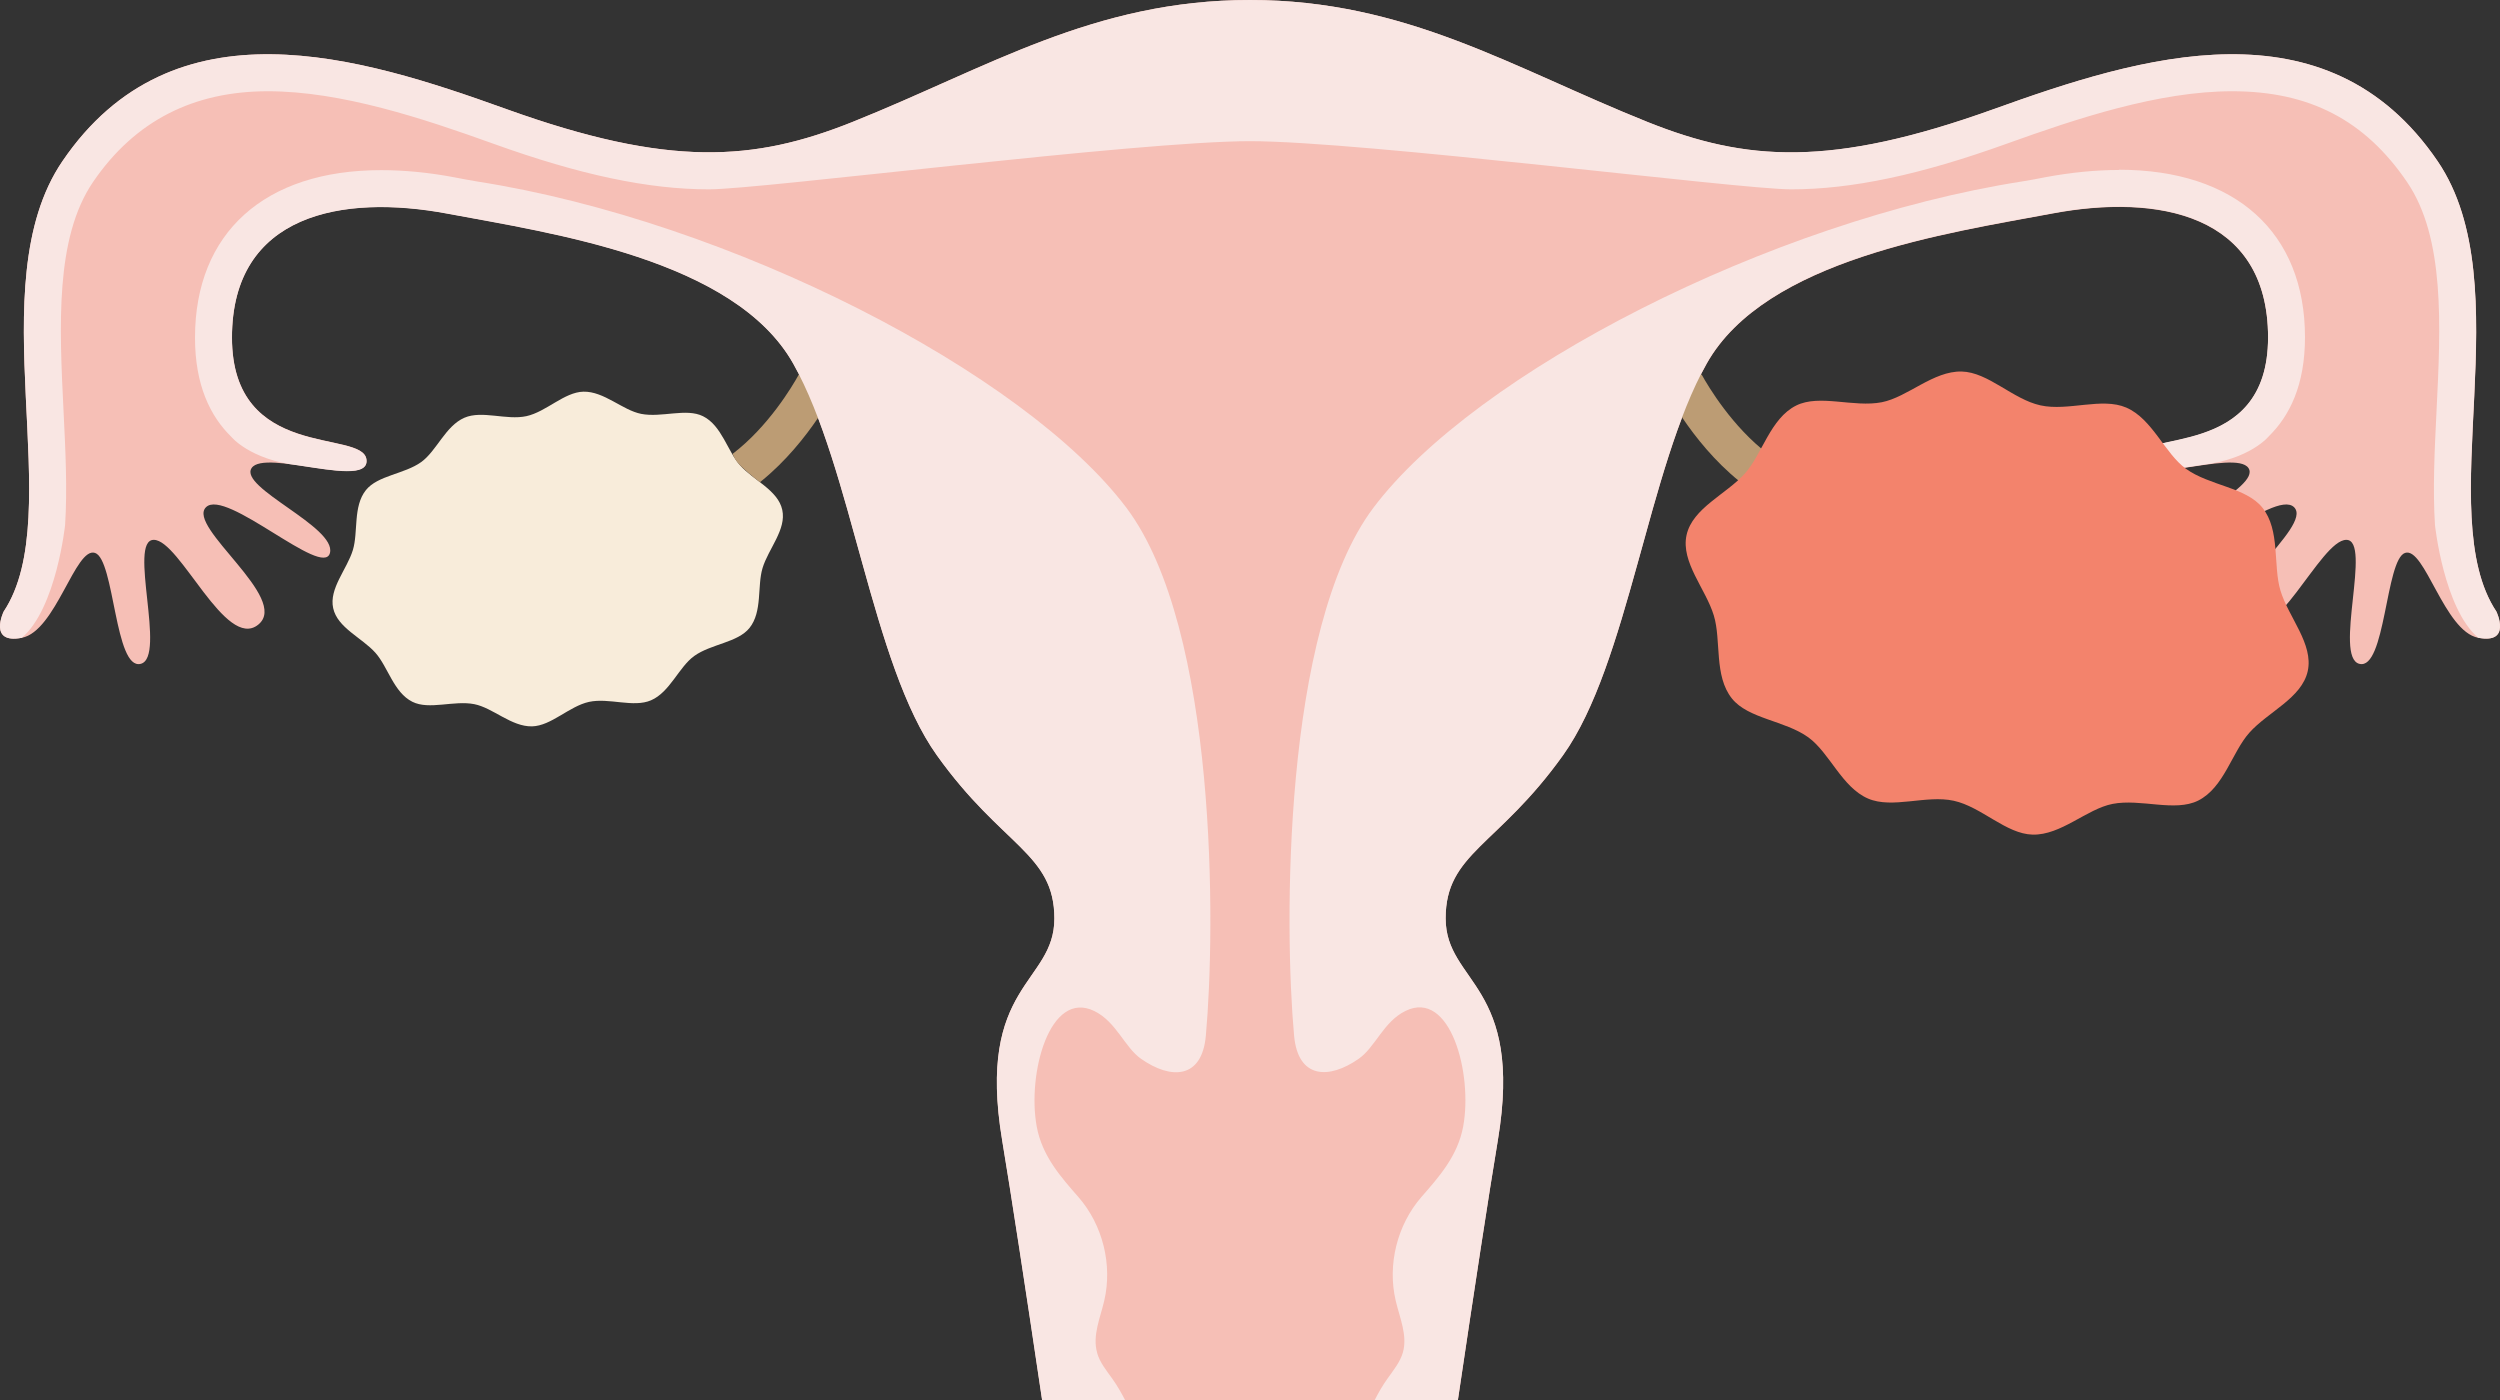 <?xml version="1.0" encoding="UTF-8"?>
<svg id="_レイヤー_2" data-name="レイヤー 2" xmlns="http://www.w3.org/2000/svg" viewBox="0 0 317.54 177.87">
  <rect x="0" y="0" width="317.54" height="177.87" fill="#333333" stroke="none"/>
  <defs>
    <style>
      .cls-1 {
        fill: #f8ecda;
      }

      .cls-2 {
        fill: #bc9c74;
      }

      .cls-3 {
        fill: #f6bfb6;
      }

      .cls-4 {
        fill: #f3836c;
      }

      .cls-5 {
        fill: #f9e6e3;
      }
    </style>
  </defs>
  <g id="_デザイン" data-name="デザイン">
    <g>
      <g>
        <path class="cls-3" d="M317.09,77.69c-8.29-12.44,3.27-41.42-7.46-57.2-14.09-20.73-37.83-13.31-56.37-6.63-20.73,7.46-31.5,6.63-43.94,1.66C192.11,8.63,178.65.01,158.77,0c-19.88,0-33.34,8.63-50.54,15.51-12.44,4.97-23.21,5.8-43.94-1.66C45.75,7.18,22.01-.24,7.92,20.49c-10.73,15.78.83,44.77-7.46,57.2,0,0-1.99,4.15,2.32,3.32,4.31-.83,6.8-11.61,9.29-10.78,2.49.83,2.49,14.92,5.8,14.09,3.32-.83-1.66-15.75,1.66-15.75s9.12,14.09,13.26,10.78c4.15-3.32-9.12-12.44-6.63-14.92,2.49-2.49,14.92,9.12,15.75,5.8.83-3.32-11.61-8.29-9.95-10.78,1.66-2.49,15.09,2.78,14.59-1.1-.5-3.87-17.08.27-17.08-15.48s14.09-18.24,27.36-15.75c13.26,2.49,36.48,5.8,43.94,19.07,7.46,13.26,9.95,38.14,18.24,49.74,8.29,11.61,14.92,12.44,14.92,20.73s-9.95,8.29-6.63,28.19c1.1,6.58,3.01,19.05,5.08,33.03h52.79c2.07-13.98,3.98-26.45,5.08-33.03,3.32-19.9-6.63-19.9-6.63-28.19s6.63-9.12,14.92-20.73c8.29-11.61,10.78-36.48,18.24-49.74,7.46-13.26,30.67-16.58,43.94-19.07,13.26-2.49,27.36,0,27.36,15.75s-16.58,11.61-17.08,15.48c-.5,3.88,12.93-1.39,14.59,1.1,1.66,2.49-10.78,7.46-9.95,10.78.83,3.32,13.26-8.29,15.75-5.8,2.49,2.49-10.78,11.61-6.63,14.92,4.15,3.32,9.95-10.78,13.26-10.78s-1.66,14.92,1.66,15.75c3.32.83,3.32-13.26,5.8-14.09,2.49-.83,4.97,9.95,9.29,10.78,4.31.83,2.32-3.32,2.32-3.32Z"/>
        <path class="cls-1" d="M99.36,64.76c.55,2.49-1.75,4.93-2.5,7.38-.7,2.3,0,5.55-1.66,7.62-1.5,1.87-4.87,2.02-7.02,3.56-1.96,1.41-3.08,4.59-5.49,5.63-2.24.97-5.33-.35-7.87.2-2.54.56-4.8,3.05-7.24,3.11-2.62.06-4.96-2.35-7.34-2.82-2.6-.51-5.72.77-7.86-.3-2.38-1.19-3.1-4.44-4.7-6.23-1.71-1.91-4.82-3.17-5.36-5.66-.55-2.49,1.75-4.93,2.5-7.38.7-2.3,0-5.55,1.66-7.62,1.5-1.87,4.87-2.02,7.02-3.56,1.96-1.41,3.08-4.59,5.49-5.63,2.24-.97,5.33.35,7.87-.2,2.54-.56,4.8-3.05,7.24-3.11,2.62-.06,4.96,2.35,7.34,2.82,2.6.51,5.72-.77,7.86.3,2.38,1.19,3.1,4.44,4.7,6.23,1.71,1.91,4.82,3.17,5.36,5.66Z"/>
        <path class="cls-2" d="M96.66,61.14c3.16-2.55,5.61-5.65,7.23-8.04l1.98-3.92-4.4-1.62c-.86,1.56-3.89,6.63-8.42,10.09,0,0,.24.75.95,1.45s1.66,1.48,1.99,1.74.55.42.55.42l.11-.13Z"/>
        <path class="cls-2" d="M220.94,61.14c-3.16-2.55-5.61-5.65-7.23-8.04l-1.98-3.92,4.4-1.62c.86,1.56,3.89,6.63,8.42,10.09,0,0-.24.75-.95,1.45-.71.7-1.66,1.48-1.99,1.74-.34.26-.55.42-.55.42l-.11-.13Z"/>
        <path class="cls-5" d="M314.77,81.01c-4.37-3.73-5.49-14.33-5.49-14.33-.29-4.53-.05-9.45.2-14.5.53-10.79,1.09-21.95-3.74-29.05-5.35-7.87-12.41-11.54-22.21-11.54-9.34,0-19.71,3.45-28.69,6.68-10.95,3.94-19.64,5.78-27.35,5.78-6.56,0-54.41-6.12-68.75-6.12h.07c-14.34,0-62.19,6.12-68.75,6.12-7.72,0-16.41-1.84-27.35-5.78-8.98-3.23-19.35-6.68-28.69-6.68s-16.85,3.67-22.21,11.54c-4.82,7.1-4.27,18.26-3.74,29.05.25,5.05.49,9.97.2,14.5,0,0-1.12,10.6-5.49,14.33-4.31.83-2.32-3.32-2.32-3.32,8.29-12.44-3.27-41.42,7.46-57.2C22.01-.24,45.75,7.18,64.3,13.85c20.73,7.46,31.5,6.63,43.94,1.66C125.45,8.63,138.91,0,158.81,0h-.07c19.9,0,33.36,8.63,50.57,15.51,12.44,4.97,23.21,5.8,43.94-1.66,18.54-6.67,42.28-14.09,56.37,6.63,10.73,15.78-.83,44.77,7.46,57.2,0,0,1.99,4.15-2.32,3.32Z"/>
        <g>
          <path class="cls-5" d="M139.35,171.8c-.61-2.15.39-4.38.9-6.56,1.08-4.58-.18-9.65-3.27-13.19-2.17-2.49-4.6-5.16-5.3-8.96-1.23-6.69,1.64-17.45,7.32-14.67,2.8,1.37,3.84,4.61,5.95,6.08,3.78,2.64,7.71,2.57,8.21-2.93,1.25-13.7,1.47-51.68-10.07-67.05-12.91-17.18-50.33-36.44-82.44-41.46-1.03-.16-2.02-.37-2.95-.54-3.23-.61-6.35-.91-9.29-.91-14.8,0-23.64,7.96-23.64,21.28,0,6.05,1.95,9.98,4.59,12.57,0,0,2.34,2.92,8.52,3.65l.4.06c4.09.61,8.55,1.46,8.26-.8-.5-3.87-17.08.27-17.08-15.48s14.09-18.24,27.36-15.75c13.26,2.49,36.48,5.8,43.94,19.07,7.46,13.26,9.95,38.14,18.24,49.74,8.29,11.61,14.92,12.44,14.92,20.73s-9.95,8.29-6.63,28.19c1.1,6.58,3.01,19.05,5.08,33.03h10.57c-.49-.95-1.01-1.87-1.63-2.74-.75-1.06-1.61-2.08-1.96-3.33Z"/>
          <path class="cls-5" d="M269.13,21.59c-2.93,0-6.06.31-9.29.91-.94.18-1.92.38-2.96.54-32.11,5.02-69.54,24.29-82.44,41.46-11.55,15.37-11.32,53.35-10.07,67.05.5,5.5,4.44,5.57,8.21,2.93,2.11-1.47,3.15-4.72,5.95-6.08,5.69-2.78,8.55,7.98,7.32,14.67-.7,3.8-3.14,6.48-5.3,8.96-3.09,3.55-4.35,8.61-3.27,13.19.51,2.18,1.52,4.41.91,6.56-.36,1.25-1.21,2.27-1.96,3.33-.62.87-1.15,1.79-1.63,2.74h10.57c2.07-13.98,3.98-26.45,5.08-33.03,3.32-19.9-6.63-19.9-6.63-28.19s6.63-9.12,14.92-20.73c8.29-11.61,10.78-36.48,18.24-49.74,7.46-13.26,30.67-16.58,43.94-19.07,13.26-2.49,27.36,0,27.36,15.75s-16.58,11.61-17.08,15.48c-.29,2.26,4.17,1.41,8.26.8l.4-.06c6.18-.73,8.52-3.65,8.52-3.65,2.65-2.6,4.59-6.52,4.59-12.57,0-13.33-8.84-21.28-23.64-21.28Z"/>
        </g>
      </g>
      <path class="cls-5" d="M158.81,27.54s-.02,0-.03,0-.02,0-.03,0h.07Z"/>
      <path class="cls-5" d="M158.74,0s.02,0,.03,0,.02,0,.03,0h-.07Z"/>
      <path class="cls-5" d="M158.74,17.94s.02,0,.03,0,.02,0,.03,0h-.07Z"/>
      <path class="cls-4" d="M214.22,67.96c-.75,3.44,2.43,6.82,3.46,10.21.97,3.18,0,7.67,2.3,10.55,2.07,2.59,6.73,2.79,9.7,4.93,2.71,1.96,4.26,6.34,7.59,7.78,3.1,1.34,7.37-.49,10.89.28,3.52.77,6.64,4.22,10.01,4.3,3.62.09,6.86-3.25,10.15-3.9,3.59-.7,7.91,1.06,10.88-.42,3.29-1.65,4.29-6.14,6.5-8.62,2.36-2.65,6.66-4.39,7.42-7.83.75-3.44-2.43-6.82-3.46-10.21-.97-3.18,0-7.67-2.3-10.55-2.07-2.59-6.73-2.79-9.7-4.93-2.71-1.96-4.26-6.34-7.59-7.78-3.1-1.34-7.37.49-10.89-.28-3.52-.77-6.64-4.22-10.01-4.3-3.62-.09-6.86,3.25-10.15,3.9-3.59.7-7.91-1.06-10.88.42-3.29,1.65-4.29,6.14-6.5,8.62-2.36,2.65-6.66,4.39-7.42,7.83Z"/>
    </g>
  </g>
</svg>
